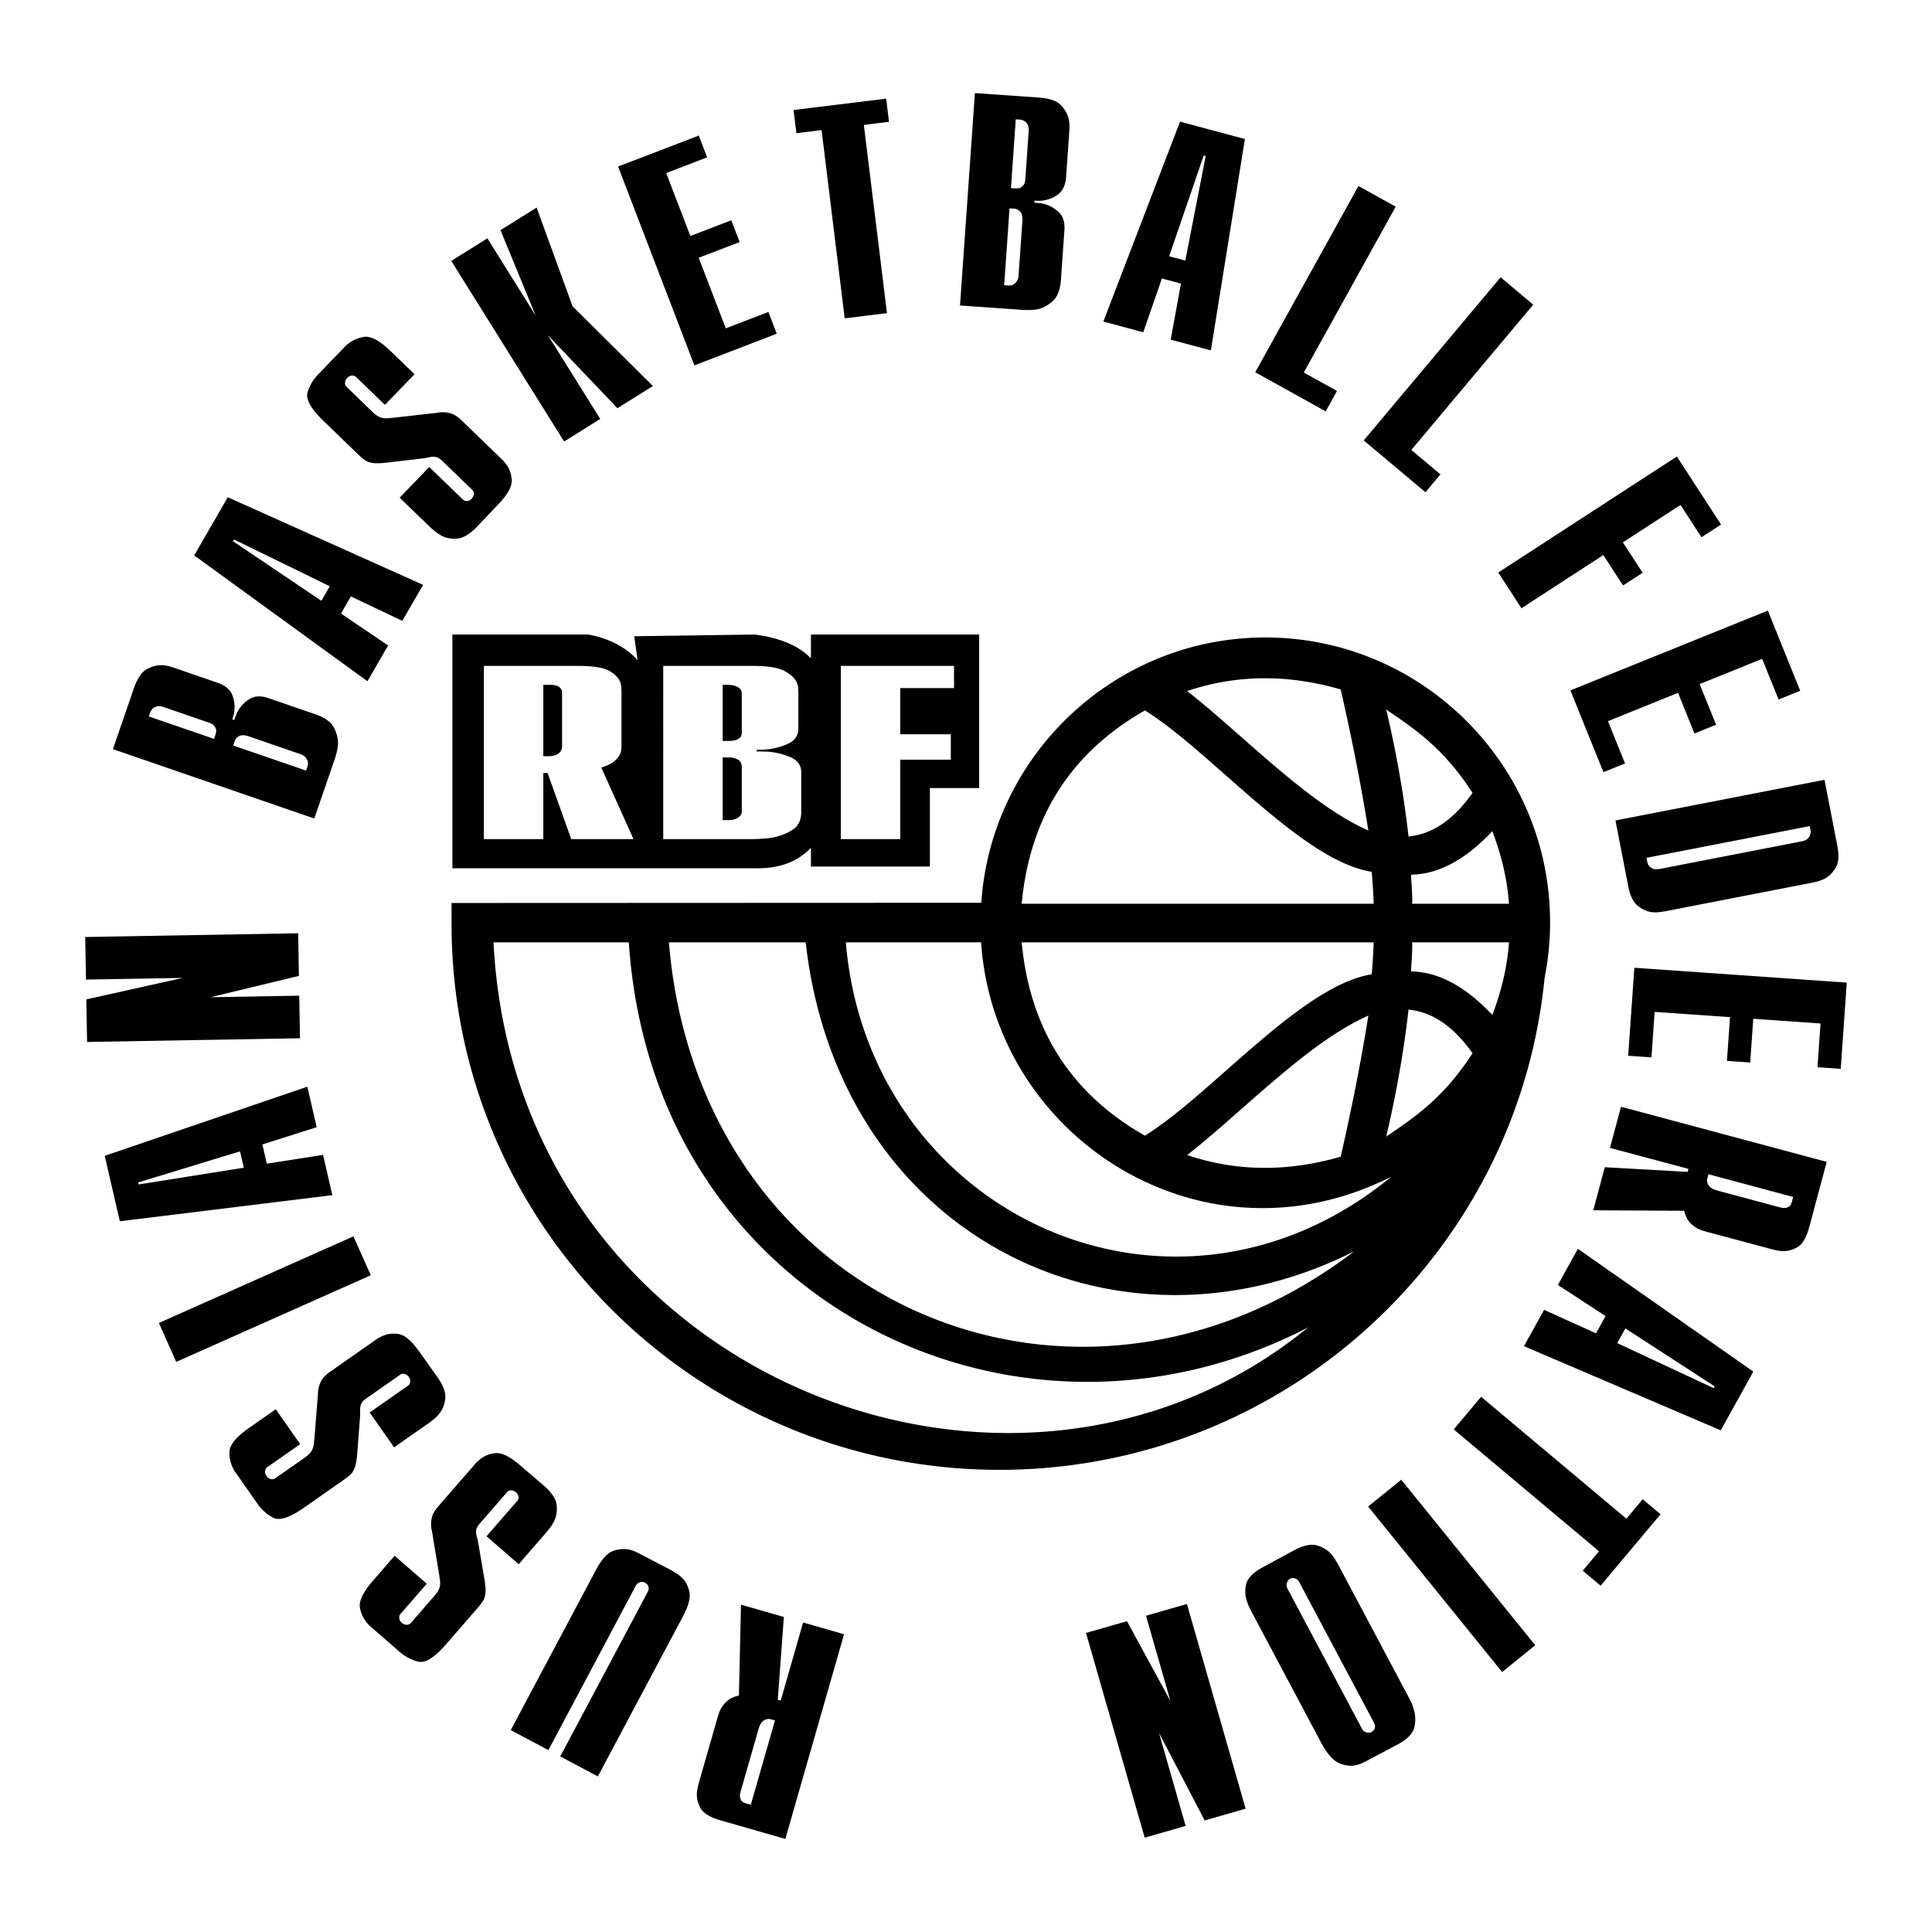<svg xmlns="http://www.w3.org/2000/svg" width="2500" height="2500" viewBox="0 0 192.756 192.756"><g fill-rule="evenodd" clip-rule="evenodd"><path fill="#fff" d="M0 0h192.756v192.756H0V0z"/><path d="M45.137 63.308v23.317h30.516c2.204 0 3.956-.68 5.255-2.042v1.873h11.867v-7.83h4.917V63.308H80.908v2.382c-1.186-1.248-3.051-2.043-5.594-2.382l-12.037.17.339 2.383c-1.187-1.306-2.826-2.157-4.917-2.553H45.137zm3.14 3.128h9.35c1.55 0 2.618.171 3.191.514.578.342.94.729 1.083 1.154.046.163.078.329.087.492.009.166.018.326.018.476V74.255c0 .149-.009.32-.018.505a1.325 1.325 0 0 1-.161.545c-.114.23-.312.457-.577.676-.271.219-.693.422-1.257.599l3.21 7.137h-6.209l-2.366-6.602-.422.019v6.583h-5.929V66.436zm6.53 9.01c.326 0 .624-.083.88-.246.257-.164.39-.433.39-.802v-5.185-.163a.6.6 0 0 0-.037-.185c-.046-.136-.156-.262-.316-.371-.165-.11-.449-.166-.848-.166h-.67v7.117h.601v.001zm11.364-9.01h8.892c1.504 0 2.573.168 3.197.502.623.337 1.031.711 1.22 1.123.092.203.146.412.155.615.009.206.019.387.019.537V72.69c0 .698-.349 1.206-1.041 1.521a6.948 6.948 0 0 1-2.312.578c-.119 0-.238.002-.353.008-.12.006-.239.011-.354.011h-.106v.166h.354c.114 0 .247.005.385.011.143.005.275.01.39.01a6.99 6.99 0 0 1 2.275.564c.696.31 1.045.802 1.045 1.473v4.012c0 .807-.303 1.401-.899 1.77a5.84 5.84 0 0 1-1.999.761 12.13 12.13 0 0 1-1.091.109c-.354.022-.674.033-.954.033h-8.823V66.436zm6.493 15.387c.399 0 .725-.083.972-.246.248-.163.372-.371.372-.617v-4.424c0-.355-.133-.607-.39-.751a1.777 1.777 0 0 0-.885-.216H72.1v6.254h.564zm0-7.901c.399 0 .697-.045.88-.142.188-.096.321-.2.39-.31.023-.067.045-.134.055-.192.009-.062.018-.115.018-.155V69.17c0-.259-.133-.465-.39-.615-.257-.149-.592-.227-.991-.227H72.1v5.597l.564-.003zm11.226-7.486h11.295v2.214H89.82v4.61h5.044v2.536H89.82v7.92h-5.93v-17.28z"/><path d="M101.932 94.021h35.121a58.818 58.818 0 0 1-.197 3.188c-6.996 1.1-16.002 11.986-22.625 16.098-7.381-4.19-11.479-10.619-12.299-19.286zm34.591 7.307c-6.027 2.646-12.648 9.684-18.08 13.912 4.891 1.648 9.996 1.703 15.32.162 1.053-4.627 1.995-9.304 2.76-14.074zm4.006-.598c-.504 4.457-1.283 8.637-2.219 12.662 2.869-1.951 5.736-3.865 8.605-8.314-1.733-2.435-3.786-4.09-6.386-4.348zm.362-6.709c.037.966-.074 1.932-.109 2.901 2.941.045 5.609 1.695 8.109 4.336.855-2.244 1.471-4.623 1.662-7.237h-9.662zm0-3.853c.037-.966-.074-1.932-.109-2.901 2.941-.046 5.609-1.695 8.109-4.336.855 2.245 1.471 4.623 1.662 7.237h-9.662zm-.362-6.709c-.504-4.458-1.283-8.638-2.219-12.662 2.869 1.951 5.736 3.865 8.605 8.314-1.733 2.436-3.786 4.09-6.386 4.348zm-4.006-.598c-6.027-2.646-12.648-9.683-18.08-13.912 4.891-1.648 9.996-1.703 15.32-.163 1.053 4.628 1.995 9.305 2.76 14.075zm-34.591 7.307h35.121a58.818 58.818 0 0 0-.197-3.188c-6.996-1.099-16.002-11.986-22.625-16.098-7.381 4.19-11.479 10.619-12.299 19.286zm-17.544 3.853h13.497c.514 7.624 4 14.309 9.18 19.061 8.082 7.412 20.287 10.113 31.754 4.314-12.891 10.596-28.854 9.971-40.176 2.014-7.747-5.445-13.322-14.324-14.255-25.389zm-17.649 0h13.645c1.239 10.985 5.904 19.754 12.503 25.79 10.998 10.061 27.373 12.529 42.225 5.031-17.318 13.182-38.183 11.982-52.312.719-8.763-6.987-14.935-17.844-16.061-31.54zm-17.501 0h13.497c1.019 14.993 7.792 26.608 17.46 34.168 13.68 10.701 33.157 13.135 50.319 4.244-17.234 14.102-41.266 13.43-58.782 1.701-12.378-8.288-21.577-22.097-22.494-40.113zm77.004-30.42c15.648 0 28.41 12.762 28.41 28.41 0 1.9-.189 3.759-.549 5.556-1.289 13.135-7.273 24.893-16.244 33.604-9.861 9.578-23.332 15.475-38.15 15.475-16.228 0-30.842-7.072-40.868-18.309-8.572-9.607-13.789-22.26-13.789-36.135l.001-2.11 52.849-.022c1-14.749 13.346-26.469 28.34-26.469zM78.354 183.471l-6.442-1.848c-1.067-.307-1.746-.719-2.024-1.236-.282-.52-.4-1.049-.354-1.58.024-.201.058-.404.107-.598a18.919 18.919 0 0 1 .163-.613l1.729-6.031.013-.047c.051-.176.115-.377.184-.594.069-.217.173-.422.296-.613a2.81 2.81 0 0 1 .627-.684c.261-.207.62-.363 1.068-.459l.208-9.07 4.277 1.227-.607 8.27.297.062 2.231-7.781 4.084 1.172-5.857 20.423zm-1.446-11.94c-.224-.064-.458-.025-.69.115-.232.143-.415.436-.54.871l-1.757 6.129-.056.193c-.019.062-.03.141-.037.225-.015.17.019.34.092.502.077.162.253.283.528.363l.461.133 2.412-8.414-.413-.117zm-21.011 3.705l8.728-16.414c.102-.191.121-.375.061-.541a.673.673 0 0 0-.32-.371c-.162-.088-.314-.109-.448-.068a1.018 1.018 0 0 0-.358.182.444.444 0 0 1-.06.084.489.489 0 0 0-.059.084l-8.728 16.416-3.752-1.996 8.502-15.99c.57-1.072 1.158-1.707 1.756-1.902.602-.195 1.164-.223 1.678-.084.203.053.397.123.577.211.18.088.349.17.497.248l3.007 1.57c.14.092.299.191.474.291.174.102.338.225.495.365.391.342.663.816.819 1.422.153.605-.048 1.434-.602 2.475l-8.516 16.014-3.751-1.996zm-7.358-21.963l3.055-3.516a.514.514 0 0 0 .143-.395.585.585 0 0 0-.14-.34.221.221 0 0 0-.048-.076 1.049 1.049 0 0 1-.069-.061.744.744 0 0 0-.47-.189.517.517 0 0 0-.427.182l-2.688 3.092c-.242.279-.374.52-.388.717-.016.199 0 .4.051.598a4.334 4.334 0 0 1 .149.6l.637 3.742c.063.412.097.754.099 1.021s-.028.504-.086.695a1.68 1.68 0 0 1-.276.549c-.125.17-.282.365-.469.58l-.058.066a6.741 6.741 0 0 1-.059.068l-2.988 3.438c-1.149 1.322-2.068 1.902-2.752 1.744a4.404 4.404 0 0 1-1.892-.992l-2.537-2.205-.221-.191-.219-.189a3.4 3.4 0 0 1-.964-1.727c-.155-.684.272-1.605 1.277-2.762l2.173-2.5 3.207 2.787-2.622 3.018c-.008.01-.02.021-.023.027l-.026.029a.585.585 0 0 0-.069.391c.018.16.095.301.234.422a.777.777 0 0 0 .49.209.533.533 0 0 0 .43-.184l2.322-2.672c.265-.305.436-.566.511-.779.074-.215.103-.443.085-.68a3.04 3.04 0 0 0-.036-.283 2.895 2.895 0 0 1-.043-.32l-.647-3.881-.067-.424a3.477 3.477 0 0 0-.08-.375 3.155 3.155 0 0 1 .041-1.088c.076-.342.298-.729.663-1.148l3.253-3.742.058-.066.042-.047.332-.383c.11-.127.244-.25.389-.367.425-.389.961-.615 1.599-.684.64-.068 1.473.34 2.49 1.225l2.421 2.07c.738.664 1.143 1.289 1.207 1.867.066.58-.004 1.098-.213 1.543a3.62 3.62 0 0 1-.436.727 11.043 11.043 0 0 1-.453.56l-.025.029-2.654 3.055-3.213-2.785zm-11.658-12.349l3.815-2.67a.518.518 0 0 0 .233-.348.584.584 0 0 0-.054-.365.201.201 0 0 0-.028-.084l-.053-.076a.752.752 0 0 0-.41-.299.525.525 0 0 0-.459.072l-3.357 2.352c-.301.211-.489.414-.549.602a1.818 1.818 0 0 0-.096.592 4.223 4.223 0 0 1 0 .619l-.287 3.783a7.453 7.453 0 0 1-.151 1.016 2.29 2.29 0 0 1-.252.654 1.657 1.657 0 0 1-.4.465 9.44 9.44 0 0 1-.669.5 1.41 1.41 0 0 1-.072.051l-3.731 2.613c-1.435 1.004-2.467 1.346-3.093 1.025a4.39 4.39 0 0 1-1.595-1.418l-1.929-2.754a87.244 87.244 0 0 1-.168-.24l-.166-.236a3.398 3.398 0 0 1-.518-1.908c.016-.701.652-1.492 1.907-2.371l2.714-1.898 2.437 3.48-3.274 2.291-.029.021-.032.023a.58.58 0 0 0-.163.361.65.65 0 0 0 .125.467.777.777 0 0 0 .425.32.528.528 0 0 0 .461-.074l2.899-2.031c.331-.23.56-.443.685-.631.123-.191.206-.406.247-.639.017-.092.027-.191.034-.285.005-.096.017-.205.036-.32l.311-3.922.038-.428c.012-.133.016-.264.013-.383.043-.379.146-.73.303-1.045s.465-.637.921-.955l4.062-2.844c.027-.02.052-.035.073-.051l.051-.037c.137-.094.277-.193.414-.289s.297-.184.466-.262c.506-.275 1.082-.365 1.717-.275.639.086 1.347.686 2.12 1.789l1.848 2.594c.557.822.797 1.527.72 2.104-.076.578-.271 1.064-.581 1.445a3.578 3.578 0 0 1-.599.6c-.211.17-.394.309-.544.414l-.03.021a.215.215 0 0 1-.033.021l-3.313 2.322-2.44-3.479zm-19.3-5.047l-1.728-3.883 19.41-8.641 1.729 3.881-19.411 8.643zm-5.625-14.029l-1.507-6.529 20.212-6.898.933 4.041-5.417 1.719.443 1.922 5.611-.881.928 4.02-21.203 2.606zm11.992-6.975l-10.161 3.102.046.199 10.492-1.67-.377-1.631zM8.687 103.959l-.074-4.248 9.629-2.145-9.664.168-.075-4.248 21.244-.371.075 4.25-8.815 2.129 8.849-.154.074 4.248-21.243.371zm2.579-29.218l2.075-6.025c.351-1.02.796-1.676 1.33-1.965.537-.288 1.067-.415 1.59-.377.258.019.513.065.751.14.241.076.455.143.629.203l.022.008 4.021 1.384c.811.28 1.32.719 1.525 1.314s.248 1.198.132 1.797a3.345 3.345 0 0 0-.073.243c-.022.083-.043.166-.07.244l-.013.037a.306.306 0 0 0-.012.034l.193.067.019-.056.021-.062.021-.059.021-.062a3.81 3.81 0 0 1 .103-.256 3.65 3.65 0 0 0 .103-.26 3.443 3.443 0 0 1 1.187-1.315c.523-.348 1.176-.387 1.956-.119l4.665 1.606c.938.323 1.558.766 1.848 1.317.288.555.43 1.111.419 1.66a6.568 6.568 0 0 1-.313 1.443l-2.059 5.979-20.091-6.92zM30.67 76.5a.892.892 0 0 0-.059-.757c-.132-.233-.346-.4-.632-.499l-5.142-1.771c-.414-.143-.736-.152-.964-.036s-.381.289-.458.513l-.148.429 7.271 2.503.132-.382zm-9.186-3.163c.093-.271.11-.491.042-.653a.967.967 0 0 0-.27-.388c-.072-.042-.145-.085-.21-.114-.07-.031-.129-.059-.176-.075l-4.596-1.582c-.302-.104-.572-.097-.806.018s-.402.31-.495.58l-.123.357 6.507 2.24.127-.383zm-2.109-17.923l3.351-5.803 19.488 8.74-2.074 3.591-5.135-2.437-.986 1.708 4.705 3.183-2.062 3.572-17.287-12.554zm13.528 3.078l-9.547-4.662-.102.177 8.812 5.934.837-1.449zm9.922-11.899l3.35 3.235a.52.52 0 0 0 .387.163.574.574 0 0 0 .346-.123.195.195 0 0 0 .078-.043l.064-.066c.128-.132.199-.287.215-.459s-.038-.32-.158-.437l-2.948-2.847c-.265-.256-.5-.4-.695-.425a1.808 1.808 0 0 0-.6.02 4.603 4.603 0 0 1-.606.117l-3.77.44a7.508 7.508 0 0 1-1.026.046 2.347 2.347 0 0 1-.69-.123 1.651 1.651 0 0 1-.533-.304 9.802 9.802 0 0 1-.555-.499l-.064-.062a3.266 3.266 0 0 1-.064-.062L32.279 42c-1.26-1.217-1.792-2.165-1.597-2.84a4.387 4.387 0 0 1 1.088-1.836l2.336-2.418.203-.21.201-.208a3.4 3.4 0 0 1 1.774-.873c.69-.119 1.589.356 2.691 1.419l2.383 2.302-2.952 3.057-2.875-2.776-.026-.025a.56.56 0 0 1-.028-.027.58.58 0 0 0-.388-.09.638.638 0 0 0-.433.212.772.772 0 0 0-.233.478.527.527 0 0 0 .161.439l2.546 2.459c.29.281.542.464.75.551.211.085.437.125.674.121.093-.001.192-.01.285-.021.095-.013.204-.022.323-.026l3.908-.442.427-.045c.132-.014.262-.035.378-.06.38-.03.746.003 1.084.097.338.095.712.336 1.112.722l3.568 3.445.064.062.044.044.364.351c.121.117.237.256.347.408.366.445.563.992.598 1.633.037.644-.416 1.453-1.352 2.422l-2.193 2.309c-.702.702-1.349 1.074-1.929 1.107-.583.035-1.096-.062-1.53-.294-.263-.14-.5-.296-.703-.474a11.356 11.356 0 0 1-.51-.456l-.026-.025-.028-.027-2.91-2.81 2.95-3.062zm2.199-20.561l3.604-2.251 4.813 7.703-3.506-8.52 3.604-2.252 3.585 9.842 8.017 7.961-3.54 2.212-6.928-7.273 5.214 8.344-3.604 2.252-11.259-18.018zm16.642-9.416l8.051-3.09.834 2.172-4.084 1.567 2.411 6.281 4.084-1.568.833 2.172-4.084 1.568 2.702 7.039 4.25-1.631.834 2.172-8.217 3.154-7.614-19.836zm20.303-3.636l-2.512.308-.283-2.309 9.238-1.135.284 2.31-2.509.308 2.306 18.779-4.217.518-2.307-18.779zm15.297-3.693l6.357.444c1.074.075 1.824.335 2.242.776.416.444.676.923.775 1.438a3.4 3.4 0 0 1 .059.762c-.012.253-.02.477-.033.66l-.002.023-.297 4.242c-.059.856-.352 1.461-.873 1.813a3.436 3.436 0 0 1-1.703.593 3.057 3.057 0 0 0-.252-.008c-.086 0-.172.001-.254-.005l-.039-.002-.037-.003-.014.203.059.004.066.005.062.004.064.004c.082.006.178.02.275.032.102.014.195.027.277.033.58.123 1.109.394 1.578.805.471.415.678 1.036.621 1.859l-.346 4.921c-.068.99-.336 1.703-.793 2.125-.461.422-.963.704-1.494.834a5.446 5.446 0 0 1-.791.079 6.582 6.582 0 0 1-.684-.008l-6.309-.441 1.486-21.192zm3.322 19.198a.894.894 0 0 0 .717-.253 1.11 1.11 0 0 0 .318-.739l.379-5.425c.031-.436-.043-.751-.213-.941a.897.897 0 0 0-.615-.31l-.453-.031-.535 7.671.402.028zm.678-9.692c.285.021.502-.021.643-.13a.952.952 0 0 0 .305-.36c.021-.081.043-.161.055-.233.014-.075.023-.141.027-.189l.34-4.849c.021-.319-.057-.577-.227-.774a.974.974 0 0 0-.689-.328l-.377-.026-.479 6.865.402.024zm16.466-6.656l6.473 1.734-3.398 21.086-4.006-1.074 1.025-5.591-1.904-.51-1.857 5.368-3.984-1.067 7.651-19.946zM118.26 26l2.031-10.428-.197-.052-3.449 10.047 1.615.433zm17.273-7.443l3.717 2.061-9.172 16.547 3.316 1.839-1.127 2.035-7.033-3.899 10.299-18.583zm14.184 9.108l3.254 2.731-12.162 14.494 2.906 2.438-1.496 1.782-6.16-5.169 13.658-16.276zm17.584 17.882l4.408 6.788-1.951 1.268-2.094-3.225-5.75 3.734 1.969 3.032-1.951 1.267-1.969-3.031-8.168 5.304-2.314-3.564 17.82-11.573zm9.078 15.374l3.229 7.996-2.156.872-1.639-4.056-6.238 2.52 1.641 4.056-2.158.872-1.639-4.056-6.99 2.825 1.705 4.22-2.158.872-3.297-8.16 19.7-7.961zm5.652 16.883l1.279 6.578c.189.975.129 1.716-.176 2.211-.307.498-.674.86-1.094 1.076a4.028 4.028 0 0 1-.691.266c-.23.061-.438.111-.617.146l-14.527 2.824-.025.005c-.148.029-.357.059-.625.094a3.152 3.152 0 0 1-.854-.015c-.441-.067-.885-.28-1.32-.63-.438-.354-.746-.997-.928-1.923l-1.277-6.578 20.855-4.054zm-17.683 8.178a.786.786 0 0 0 .031.108c.014.04.029.087.039.136.08.155.217.29.398.398.186.111.465.131.826.061l14.082-2.737c.328-.064.561-.179.689-.341a1.02 1.02 0 0 0 .229-.483c.002-.068.008-.132.004-.182a.93.93 0 0 0-.016-.15l-.072-.372-16.289 3.167.079.395zm19.904 12.051l-.602 8.604-2.32-.162.305-4.363-6.711-.469-.305 4.363-2.322-.162.307-4.365-7.521-.525-.316 4.541-2.322-.162.615-8.781 21.192 1.481zm-2 17.885l-1.734 6.475c-.287 1.072-.689 1.758-1.201 2.045-.514.291-1.041.418-1.572.381a4.808 4.808 0 0 1-.602-.096c-.197-.047-.391-.09-.568-.139-.012-.004-.031-.008-.047-.014l-6.059-1.623c-.014-.002-.033-.008-.049-.012a28.938 28.938 0 0 1-.596-.174 2.556 2.556 0 0 1-.619-.285 2.825 2.825 0 0 1-.695-.615c-.211-.256-.373-.613-.479-1.061l-9.07-.049 1.15-4.297 8.281.463.057-.299-7.82-2.094 1.1-4.105 20.523 5.499zm-11.912 1.654c-.061.225-.018.457.129.688.146.229.441.408.881.525l6.156 1.65a7 7 0 0 1 .195.051c.062.018.141.027.225.033a.99.99 0 0 0 .5-.102c.162-.078.281-.258.354-.533l.125-.463-8.453-2.266-.112.417zm4.59 19.272l-3.248 5.859-19.637-8.396 2.01-3.627 5.178 2.346.955-1.725-4.76-3.1 2-3.607 17.502 12.25zm-13.578-2.842l9.627 4.494.098-.178-8.914-5.779-.811 1.463zm.916 17.516l1.625-1.938 1.783 1.496-5.982 7.129-1.783-1.496 1.625-1.936-14.494-12.162 2.732-3.254 14.494 12.161zm-9.096 12.627l-3.301 2.676-13.371-16.514 3.303-2.674 13.369 16.512zm-28.201-3.143l-.012-.023c-.096-.18-.191-.371-.287-.566a5.285 5.285 0 0 1-.25-.611 3.037 3.037 0 0 1-.092-1.752c.145-.613.725-1.189 1.736-1.727l3.113-1.686c.93-.477 1.691-.621 2.273-.436.586.184 1.059.488 1.416.908.17.215.32.432.443.65.125.219.238.42.334.6l.012.02 6.816 12.824c.096.176.193.369.295.572.1.203.18.426.246.654.207.598.24 1.221.105 1.865-.133.643-.688 1.225-1.656 1.74l-3.102 1.648c-.148.08-.307.156-.465.232-.16.078-.338.135-.523.178-.516.141-1.09.088-1.717-.158-.629-.246-1.254-.953-1.871-2.113l-6.814-12.819zm4.65-3.162c-.096-.18-.221-.295-.371-.348a.73.73 0 0 0-.43-.029l-.066.035c-.014.008-.031.018-.047.023a.528.528 0 0 1-.066.038c-.125.084-.211.225-.256.406a.707.707 0 0 0 .051.502l7.459 14.027a.786.786 0 0 0 .023.043l.035.068a.897.897 0 0 0 .389.24.596.596 0 0 0 .488-.045c.18-.096.293-.23.334-.395.047-.166.016-.35-.086-.541l-7.457-14.024zm-5.344 22.617l-4.086 1.17-4.562-8.746 2.664 9.291-4.084 1.172-5.857-20.424 4.086-1.172 4.338 7.963-2.439-8.508 4.084-1.17 5.856 20.424z"/></g></svg>